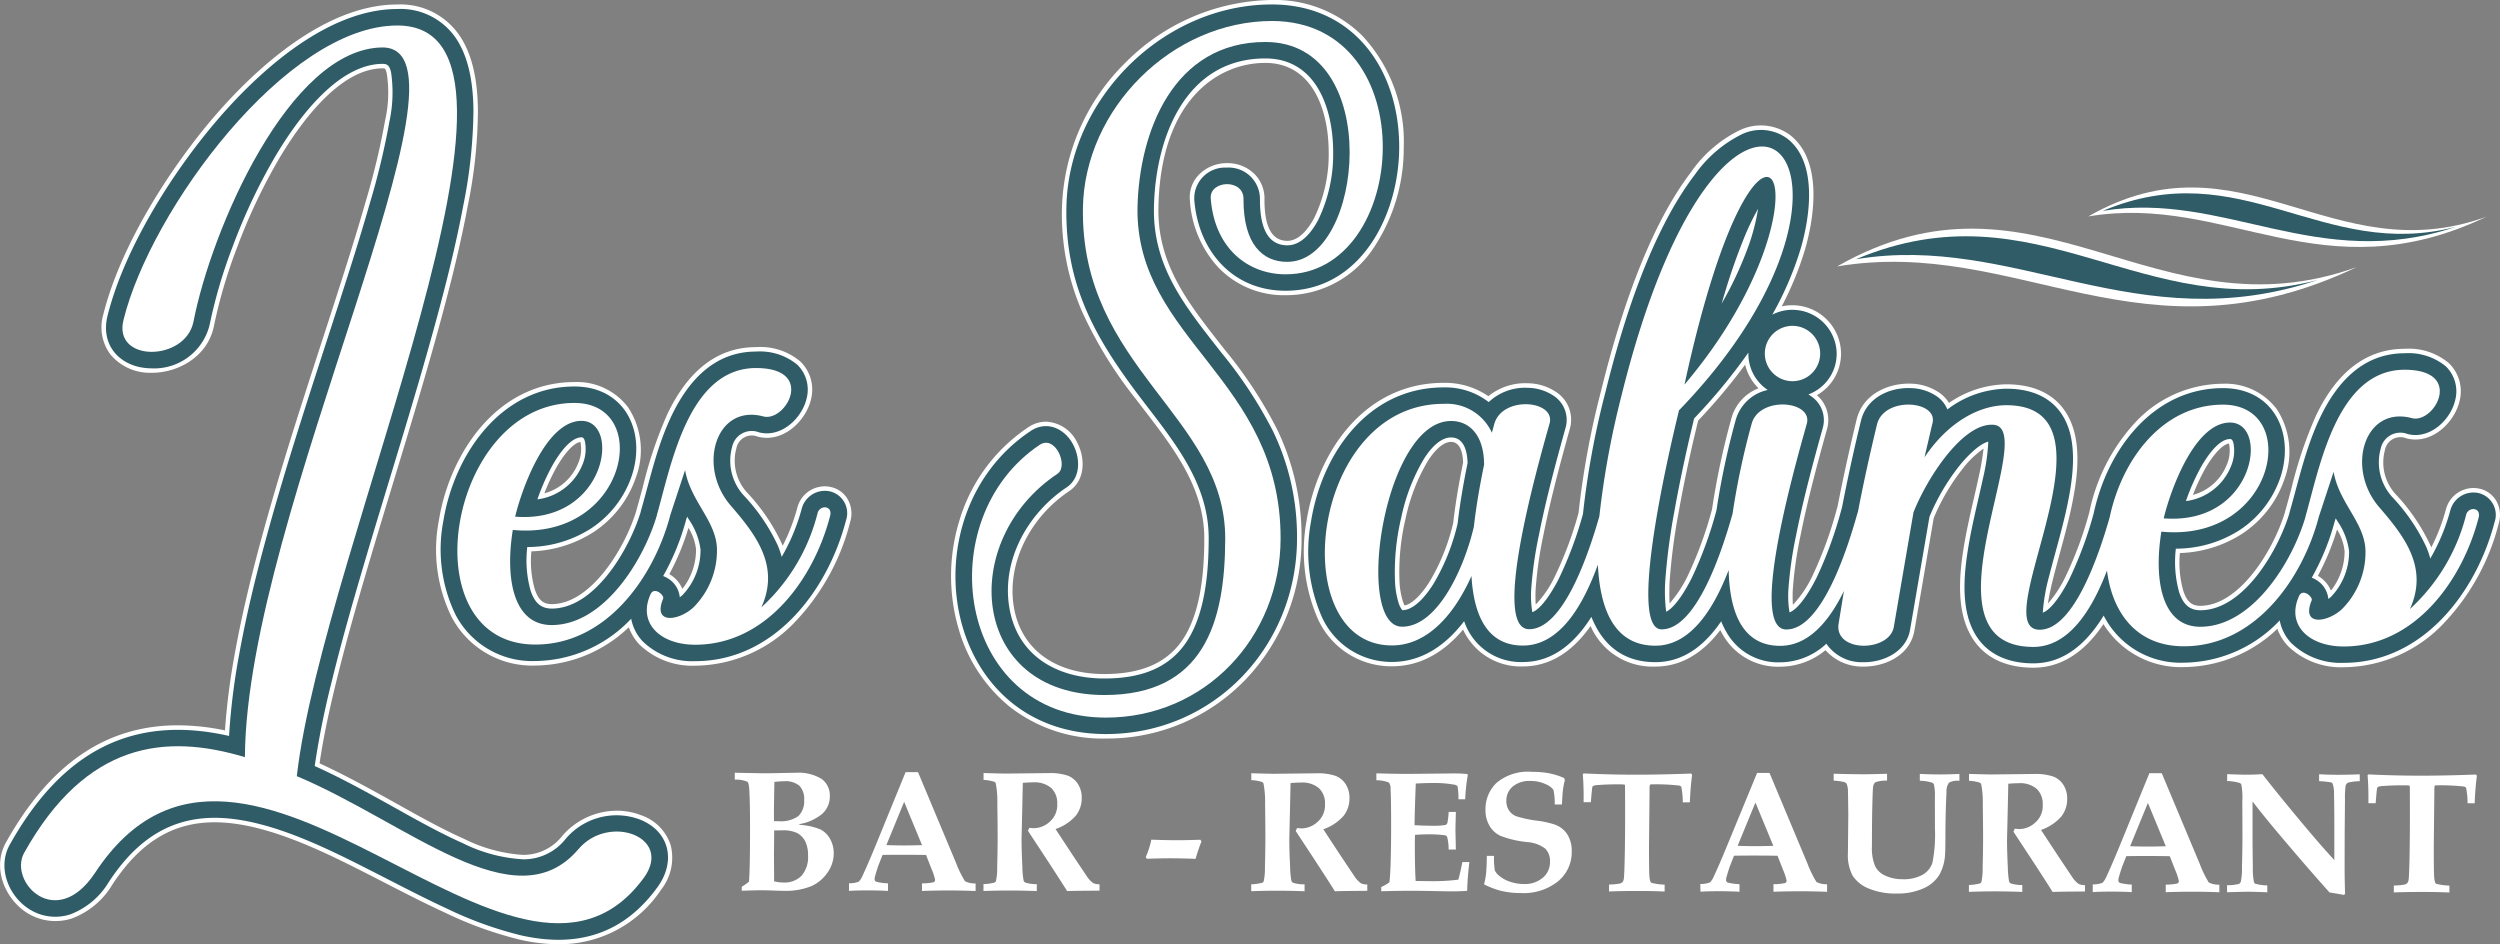 <svg id="Groupe_3" data-name="Groupe 3" xmlns="http://www.w3.org/2000/svg" xmlns:xlink="http://www.w3.org/1999/xlink" width="276" height="104.245" viewBox="0 0 276 104.245">
  <rect x="0" y="0" width="276" height="104.245" fill="#808080" stroke="none"/>
  <defs>
    <clipPath id="clip-path">
      <rect id="Rectangle_6" data-name="Rectangle 6" width="276" height="104.245" fill="none"/>
    </clipPath>
  </defs>
  <g id="Groupe_3-2" data-name="Groupe 3" clip-path="url(#clip-path)">
    <path id="Tracé_17" data-name="Tracé 17" d="M70.787,91.048a7.355,7.355,0,0,0-2.69-.5,7.972,7.972,0,0,0-6.019,2.773,5.426,5.426,0,0,1-4.308,2.1h-.1a17,17,0,0,1-6.389-1.744c-2.446-1.09-4.86-2.438-7.2-3.746l-1.1-.613c-2.566-1.424-5.085-2.8-7.7-4,.471-3.24,1.212-6.439,1.806-8.871,1.1-4.515,2.382-8.953,3.486-12.7.931-3.158,1.9-6.345,2.85-9.467C45.2,48.439,47.038,42.4,48.664,36.4c1.366-5.041,2.281-8.919,2.966-12.572a53.921,53.921,0,0,0,1.133-10.605c-.038-3.5-.668-6.153-1.926-8.1a7.879,7.879,0,0,0-6.974-3.583c-8.375,0-16.324,7.835-20.317,12.5C18.954,19.42,13.351,27.948,11.4,35.784a5.027,5.027,0,0,0,.785,4.387A5.678,5.678,0,0,0,16.71,42.2h.06c2.9,0,6.185-1.782,6.854-5.187a55.187,55.187,0,0,1,2.563-8.68,62.769,62.769,0,0,1,4.506-9.569c2.221-3.792,6.673-10.156,11.535-10.175.287,0,.323,0,.465.532a13.771,13.771,0,0,1-.178,5.22,81.3,81.3,0,0,1-2.151,8.98c-1.088,3.8-2.278,7.525-3.5,11.319q-.642,1.991-1.29,3.984c-2.308,7.111-4.694,14.464-6.691,21.8-1.319,4.849-2.255,8.885-2.946,12.7a75.129,75.129,0,0,0-1.1,8.556,25.769,25.769,0,0,0-5.191-.562c-7.917,0-14.128,4.233-18.99,12.938-1.608,2.88-.016,6.39,2.48,7.861a5.881,5.881,0,0,0,4.79.528,8.783,8.783,0,0,0,4.5-3.777C15.5,94,19.087,91.824,23.706,91.824c.367,0,.748.015,1.131.042,5.391.4,11.434,3.471,15.851,5.717.649.33,1.3.663,1.972,1.01,2.1,1.08,4.279,2.2,6.465,3.205a41.881,41.881,0,0,0,8.38,3.011,19.5,19.5,0,0,0,4.148.478,13.447,13.447,0,0,0,11.335-6.026,5.694,5.694,0,0,0,1.056-4.907,5.185,5.185,0,0,0-3.256-3.307" transform="translate(0 -1.044)" fill="#fff"/>
    <path id="Tracé_18" data-name="Tracé 18" d="M191.4,133.16a3.133,3.133,0,0,0-3.5,2.326,21.34,21.34,0,0,1-1.616,4.2c-.024-.063-.049-.125-.074-.186a21.407,21.407,0,0,0-3.883-5.719,5.2,5.2,0,0,1-1.158-4.845,1.738,1.738,0,0,1,2.355-1.3,3.908,3.908,0,0,0,1.013.134c2.411,0,4.409-2.215,4.877-4.267a4.313,4.313,0,0,0-1.2-4.176,6.834,6.834,0,0,0-4.873-1.571c-4.154,0-7.443,2.477-9.775,7.364a46.448,46.448,0,0,0-2.719,8.063c-.21.777-.426,1.58-.651,2.367a2.144,2.144,0,0,0-.072.288c-1.31,4.274-5.074,10.291-9.342,10.291-.946,0-1.47-.462-1.868-1.644a11.306,11.306,0,0,1-.376-4.182,13.441,13.441,0,0,0,6.838-2.109,11.75,11.75,0,0,0,4.711-6.08,8.592,8.592,0,0,0-.862-7.7,7.06,7.06,0,0,0-5.927-2.8c-8.582,0-13.775,7.914-14.969,15.267a16.924,16.924,0,0,0,1.388,10.637,10.049,10.049,0,0,0,9.247,5.392,15.11,15.11,0,0,0,10.33-4.227,5.572,5.572,0,0,0,1.162,1.894,8.4,8.4,0,0,0,6.148,2.351,15.418,15.418,0,0,0,11.205-5.007,24.8,24.8,0,0,0,5.929-10.879,3.181,3.181,0,0,0-.343-2.6,2.844,2.844,0,0,0-2-1.277m-17.55,9.693-.075-.045a26.854,26.854,0,0,0,2.111-5.106,5.59,5.59,0,0,1,.837,2.4,7.012,7.012,0,0,1-1.508,4.342,3.431,3.431,0,0,0-1.365-1.587m-10.156-12.246a5.542,5.542,0,0,1-3.715,3.279,22.771,22.771,0,0,1,1.236-2.686c.722-1.316,1.853-2.848,2.737-2.981.007.021.015.048.024.081h0a3.893,3.893,0,0,1-.282,2.305" transform="translate(-99.875 -79.434)" fill="#fff"/>
    <path id="Tracé_19" data-name="Tracé 19" d="M352.854,38.617l-.561-.717c-3.531-4.511-6.867-8.772-6.768-14.914.189-11.839,6.477-16.04,11.8-16.04,5.152.006,6.992,5.1,7,9.857a16.048,16.048,0,0,1-1.6,7.26c-.5.944-1.546,2.528-2.972,2.528-1.694-.015-2.519-1.5-2.52-4.544a3.823,3.823,0,0,0-1.067-2.8,4.2,4.2,0,0,0-3.055-1.235h-.047a4.286,4.286,0,0,0-3.127,1.34A3.565,3.565,0,0,0,349,22.106a12.038,12.038,0,0,0,3.153,7.437,10.022,10.022,0,0,0,7.4,3.049,11.571,11.571,0,0,0,9.8-5.326,19.79,19.79,0,0,0,3.255-10.926,17.2,17.2,0,0,0-4.554-12.377A13.687,13.687,0,0,0,358.131,0h-.087a23.182,23.182,0,0,0-16.109,6.868,23.428,23.428,0,0,0-7.057,16.037,27,27,0,0,0,2.181,11.408,46.112,46.112,0,0,0,6.042,9.826q.425.561.857,1.122l.1.127c3.214,4.189,6.538,8.52,6.532,14.055,0,4.97-.734,8.548-2.231,10.938-1.7,2.715-4.575,4.035-8.811,4.035-5.519-.006-9.259-2.812-10-7.507-.74-4.659,1.729-9.763,6.169-12.716l.037-.027c1.706-1.214,1.7-3.58.815-5.288a4.015,4.015,0,0,0-3.456-2.324,3.5,3.5,0,0,0-1.958.619,18.854,18.854,0,0,0-7.564,10.172,20.838,20.838,0,0,0-.1,12.162,17.084,17.084,0,0,0,5.607,8.509,16.6,16.6,0,0,0,10.642,3.519,21.176,21.176,0,0,0,15.394-6.5,22.337,22.337,0,0,0,6.193-15.581,27.238,27.238,0,0,0-2.722-12.1,48.518,48.518,0,0,0-5.745-8.732" transform="translate(-217.636 -0.001)" fill="#fff"/>
    <path id="Tracé_20" data-name="Tracé 20" d="M573.921,83.934a2.848,2.848,0,0,0-2-1.278,3.1,3.1,0,0,0-.468-.036,3.152,3.152,0,0,0-3.028,2.363,21.368,21.368,0,0,1-1.617,4.2l-.075-.186a21.429,21.429,0,0,0-3.883-5.719,5.2,5.2,0,0,1-1.158-4.845,1.732,1.732,0,0,1,2.355-1.3,3.923,3.923,0,0,0,1.013.134c2.411,0,4.409-2.215,4.877-4.267a4.314,4.314,0,0,0-1.2-4.176,6.826,6.826,0,0,0-4.863-1.572c-4.161,0-7.453,2.477-9.786,7.364a46.5,46.5,0,0,0-2.72,8.065c-.209.776-.425,1.579-.65,2.365a2.065,2.065,0,0,0-.073.288c-1.31,4.274-5.073,10.292-9.342,10.292-.947,0-1.471-.462-1.867-1.645a11.278,11.278,0,0,1-.378-4.181A13.45,13.45,0,0,0,545.9,87.69a11.75,11.75,0,0,0,4.71-6.08,8.592,8.592,0,0,0-.862-7.7,7.063,7.063,0,0,0-5.927-2.8,13.288,13.288,0,0,0-9.853,4.449,20.681,20.681,0,0,0-4.909,9.736,41.072,41.072,0,0,1-2.673,7.2,12.844,12.844,0,0,1-1.9,2.883c.15-1.042.47-2.352.615-2.92.211-.829.438-1.667.659-2.482l.049-.18c.484-1.778.984-3.617,1.361-5.482.469-2.313.984-5.7.063-8.427-1.042-3.081-3.577-4.712-7.33-4.715a11.425,11.425,0,0,0-6.337,2.054,3.9,3.9,0,0,0-.961-1.05A5.783,5.783,0,0,0,509.33,71.1c-2.432-.076-5.277,1.123-5.965,3.97-.811,3.355-1.5,6.5-2.1,9.582-.016.048-.031.1-.045.147a43.271,43.271,0,0,1-2.675,7.4,12.256,12.256,0,0,1-2.216,3.32,15.146,15.146,0,0,1-.006-1.713,43.173,43.173,0,0,1,.837-5.87c.811-4.082,1.938-8.232,2.931-11.8a3.622,3.622,0,0,0-1.107-3.764,5.275,5.275,0,0,0,2.663-4.6,5.375,5.375,0,0,0-5.4-5.329,5.259,5.259,0,0,0-1.148.127,35.463,35.463,0,0,0,2.514-6.093c.648-2.149,2.458-9.417-1.429-12.694a5.414,5.414,0,0,0-5.715-.667,13.994,13.994,0,0,0-5.378,4.626c-3.907,5.116-7.252,13.253-9.944,24.186a93.42,93.42,0,0,0-2.479,13.444,40.719,40.719,0,0,1-2.636,7.051,11.726,11.726,0,0,1-2.094,3.064,14.968,14.968,0,0,1-.005-1.712,43.04,43.04,0,0,1,.836-5.869c.812-4.092,1.939-8.238,2.932-11.8a3.643,3.643,0,0,0-1.35-3.974,5.714,5.714,0,0,0-3.251-1.074,6.454,6.454,0,0,0-4.388,1.424,8.446,8.446,0,0,0-4.938-1.471c-8.781,0-13.933,7.671-15.142,15.274a18.7,18.7,0,0,0,1.142,10.518,8.884,8.884,0,0,0,8.29,5.5c2.951,0,5.592-1.363,7.856-4.053a7,7,0,0,0,6.6,4.068c2.877,0,5.391-1.5,7.476-4.459a7.462,7.462,0,0,0,7.152,4.475c2.726,0,5.136-1.355,7.166-4.027.082.16.167.316.255.466a7,7,0,0,0,6.348,3.574,7.9,7.9,0,0,0,5.013-1.824,5.428,5.428,0,0,0,4.14,1.812h.1c2.4,0,5.168-1.275,5.595-4.071l2.112-12.323a23.016,23.016,0,0,1,3.216-5.471,10.358,10.358,0,0,1,2.287-2.2,28.611,28.611,0,0,1-.531,3.106c-.172.792-.356,1.6-.534,2.371-.427,1.864-.87,3.791-1.171,5.728-.357,2.3-.712,5.666.334,8.375,1.162,3.012,3.722,4.605,7.4,4.609,2.993,0,5.6-1.62,7.739-4.816a10.063,10.063,0,0,0,8.869,4.748,15.111,15.111,0,0,0,10.33-4.227,5.564,5.564,0,0,0,1.162,1.893,8.4,8.4,0,0,0,6.148,2.351,15.42,15.42,0,0,0,11.206-5.007,24.8,24.8,0,0,0,5.928-10.88,3.181,3.181,0,0,0-.343-2.6M554.368,92.35c-.024-.016-.049-.03-.075-.046a26.825,26.825,0,0,0,2.111-5.1,5.581,5.581,0,0,1,.836,2.4,7.009,7.009,0,0,1-1.508,4.342,3.423,3.423,0,0,0-1.365-1.586M544.212,80.1a5.543,5.543,0,0,1-3.715,3.279,22.753,22.753,0,0,1,1.235-2.686c.722-1.316,1.854-2.848,2.738-2.981l.024.081h0a3.9,3.9,0,0,1-.282,2.306M492.54,71.609a4.95,4.95,0,0,0-3.021,3.416,83.933,83.933,0,0,0-2.114,9.944,42.645,42.645,0,0,1-2.641,7.254,13.22,13.22,0,0,1-2.045,3.135,23.429,23.429,0,0,1,.018-2.633,68.026,68.026,0,0,1,1-7.53c.4-2.238.876-4.579,1.457-7.156.116-.518.241-1.044.363-1.555l.048-.2q.132-.553.262-1.1A64.863,64.863,0,0,0,491.06,69a5.316,5.316,0,0,0,1.48,2.606m-39.08,23.982a3.277,3.277,0,0,1-.172-.405A8.682,8.682,0,0,1,452.9,92.9a25.5,25.5,0,0,1,.683-6.95,20.669,20.669,0,0,1,2.476-6.361c.864-1.328,1.763-2.06,2.53-2.06,1.051.01,1.3,1.269,1.336,2.284-.508,2.47-.867,4.656-1.094,6.663a22.6,22.6,0,0,1-2.557,6.4c-.46.746-1.634,2.467-2.816,2.713" transform="translate(-298.396 -28.744)" fill="#fff"/>
    <path id="Tracé_21" data-name="Tracé 21" d="M200.654,44.561a3.954,3.954,0,0,1,.4.264,3.167,3.167,0,0,1,1.2,3.459c-1.09,3.913-2.149,7.852-2.94,11.838a43.254,43.254,0,0,0-.846,5.938,11.034,11.034,0,0,0,.12,2.566c1.223-.447,2.609-3.053,3.037-3.93a44.512,44.512,0,0,0,2.708-7.487c.014-.049.028-.1.045-.146q.936-4.827,2.1-9.6c.6-2.483,3.088-3.679,5.469-3.592a5.3,5.3,0,0,1,2.992.968,3.306,3.306,0,0,1,1.079,1.385,11.039,11.039,0,0,1,6.517-2.289c3.174,0,5.81,1.264,6.864,4.38.847,2.505.435,5.629-.079,8.171-.555,2.744-1.374,5.411-2.064,8.12a20.545,20.545,0,0,0-.708,4.052c1.17-.422,2.494-2.834,2.915-3.671a42.287,42.287,0,0,0,2.709-7.3c1.483-6.978,6.545-13.824,14.285-13.816,5.566.006,7.936,4.974,6.321,9.859a11.252,11.252,0,0,1-4.513,5.823,13.01,13.01,0,0,1-7.025,2.041,12.442,12.442,0,0,0,.367,4.819c.4,1.179,1.015,1.979,2.329,1.981,4.785,0,8.588-6.608,9.824-10.659a2.016,2.016,0,0,1,.067-.272c1.01-3.528,1.748-7.016,3.343-10.359,1.851-3.878,4.741-7.088,9.34-7.083a6.473,6.473,0,0,1,4.522,1.435,3.84,3.84,0,0,1,1.056,3.71c-.515,2.258-2.86,4.415-5.282,3.767a2.211,2.211,0,0,0-2.95,1.616,5.691,5.691,0,0,0,1.254,5.324,20.773,20.773,0,0,1,3.8,5.582,10.354,10.354,0,0,1,.418,1.233,21.9,21.9,0,0,0,2.206-5.3,2.65,2.65,0,0,1,2.945-1.966,2.473,2.473,0,0,1,1.943,3.258C274.4,66.428,268.489,74.21,259.759,74.2a7.83,7.83,0,0,1-5.786-2.193,4.989,4.989,0,0,1-1.268-2.491,14.742,14.742,0,0,1-10.587,4.666,9.523,9.523,0,0,1-8.847-5.2c-1.75,2.875-4.241,5.276-7.76,5.273-3.16,0-5.773-1.26-6.944-4.294-.953-2.468-.705-5.556-.307-8.121.424-2.724,1.118-5.381,1.7-8.071a21.723,21.723,0,0,0,.573-3.992c-1.156.309-2.593,1.921-3.195,2.672a23.606,23.606,0,0,0-3.3,5.627l-2.129,12.4c-.376,2.467-2.909,3.688-5.2,3.654a4.738,4.738,0,0,1-4.054-2.041,7.536,7.536,0,0,1-5.106,2.054,6.537,6.537,0,0,1-5.923-3.331,8.926,8.926,0,0,1-.583-1.2c-1.715,2.523-4.063,4.516-7.262,4.512-3.792,0-5.93-2.145-7.066-5-1.735,2.756-4.163,4.99-7.563,4.987a6.6,6.6,0,0,1-6.484-4.51c-1.947,2.552-4.581,4.5-7.973,4.5a8.438,8.438,0,0,1-7.843-5.219,18.015,18.015,0,0,1-1.1-10.231c1.2-7.565,6.309-14.866,14.655-14.858a7.792,7.792,0,0,1,4.97,1.619,5.839,5.839,0,0,1,4.337-1.573,5.228,5.228,0,0,1,2.97.973,3.171,3.171,0,0,1,1.175,3.451c-1.09,3.913-2.148,7.853-2.94,11.838a43.24,43.24,0,0,0-.846,5.938,11.03,11.03,0,0,0,.12,2.566c1.169-.43,2.491-2.834,2.913-3.67a42.058,42.058,0,0,0,2.678-7.165,93.081,93.081,0,0,1,2.476-13.434c1.887-7.666,5-17.64,9.858-24.005a13.84,13.84,0,0,1,5.176-4.47,4.877,4.877,0,0,1,5.206.59c3.226,2.721,2.333,8.663,1.274,12.175a36.01,36.01,0,0,1-3.087,7.136,4.752,4.752,0,0,1,2.194-.535,4.888,4.888,0,0,1,4.912,4.836,4.78,4.78,0,0,1-3.132,4.506m-4.481-.494a4.812,4.812,0,0,1-2.135-4.021c0-.033,0-.066,0-.1a63.186,63.186,0,0,1-5.992,7.268c-.23,1-.478,1.994-.7,2.994-.536,2.381-1.032,4.775-1.461,7.178a68.491,68.491,0,0,0-1.009,7.586,17.45,17.45,0,0,0,.091,3.576c1.177-.588,2.461-2.994,2.871-3.831a43.916,43.916,0,0,0,2.678-7.358,84.4,84.4,0,0,1,2.112-9.935,4.685,4.685,0,0,1,3.548-3.357M256.239,64.8a2.8,2.8,0,0,1,.5.246,2.744,2.744,0,0,1,1.336,2.1,2.567,2.567,0,0,0,.272-.217l.036-.033a7.177,7.177,0,0,0,1.982-5.037,7.632,7.632,0,0,0-1.323-3.357l-.152-.26-.116.355a26.559,26.559,0,0,1-2.532,6.206M140.125,23.065c0,2.1.36,5.018,3.009,5.041,1.588.014,2.746-1.529,3.413-2.79a16.636,16.636,0,0,0,1.659-7.492c0-4.766-1.837-10.344-7.475-10.35-8.943-.009-12.19,8.956-12.311,16.525-.106,6.639,3.582,11,7.433,15.941a48.021,48.021,0,0,1,5.69,8.642,26.8,26.8,0,0,1,2.673,11.891c-.012,11.859-9.113,21.6-21.117,21.589-18.281-.019-22.07-24.292-8.289-33.459,1.805-1.2,3.783-.252,4.7,1.521.773,1.489.839,3.589-.664,4.66l-.024.017-.024.016c-4.272,2.842-7.185,7.975-6.358,13.188.857,5.4,5.254,7.917,10.49,7.923,3.741,0,7.16-.961,9.229-4.266,1.954-3.121,2.3-7.605,2.306-11.2.007-6.253-4.015-10.889-7.587-15.6-4.982-6.575-8.26-12.373-8.123-20.927.193-11.99,10.727-22.47,22.758-22.42,9.083.037,14.032,7.362,13.984,15.844-.042,7.382-4.225,15.77-12.559,15.761-5.818-.006-9.62-4.378-10.064-10.032a3.4,3.4,0,0,1,3.574-3.562,3.454,3.454,0,0,1,3.672,3.539M59.237,61.409a12.429,12.429,0,0,0,.366,4.819c.4,1.179,1.015,1.979,2.329,1.981,4.785,0,8.588-6.608,9.824-10.659a2.082,2.082,0,0,1,.067-.273c1.009-3.527,1.748-7.016,3.343-10.358,1.851-3.878,4.741-7.088,9.34-7.084a6.474,6.474,0,0,1,4.522,1.435,3.84,3.84,0,0,1,1.056,3.71c-.515,2.258-2.86,4.415-5.282,3.767a2.211,2.211,0,0,0-2.951,1.616,5.691,5.691,0,0,0,1.254,5.324,20.782,20.782,0,0,1,3.8,5.582,10.31,10.31,0,0,1,.418,1.233,21.88,21.88,0,0,0,2.206-5.3,2.651,2.651,0,0,1,2.945-1.966,2.473,2.473,0,0,1,1.943,3.258C92.4,66.241,86.49,74.023,77.76,74.014a7.829,7.829,0,0,1-5.786-2.192,4.986,4.986,0,0,1-1.268-2.492A14.738,14.738,0,0,1,60.119,74a9.548,9.548,0,0,1-8.813-5.132,16.575,16.575,0,0,1-1.336-10.325c1.19-7.333,6.36-14.861,14.482-14.852,5.566.006,7.936,4.975,6.321,9.86a11.256,11.256,0,0,1-4.513,5.823,13.007,13.007,0,0,1-7.024,2.04m15,3.2a2.826,2.826,0,0,1,.5.247,2.744,2.744,0,0,1,1.336,2.1,2.491,2.491,0,0,0,.272-.217l.036-.033a7.176,7.176,0,0,0,1.982-5.037,7.631,7.631,0,0,0-1.324-3.357l-.152-.26-.116.352a26.546,26.546,0,0,1-2.533,6.208M26.313,82.27A73.033,73.033,0,0,1,27.443,73.2c.771-4.259,1.8-8.484,2.937-12.659,2.36-8.675,5.215-17.212,7.975-25.766,1.214-3.762,2.42-7.535,3.507-11.336A81.592,81.592,0,0,0,44.025,14.4a15.187,15.187,0,0,0,.168-5.428c-.159-.6-.305-.9-.943-.9C38.134,8.1,33.58,14.592,31.292,18.5a63.331,63.331,0,0,0-4.542,9.644A55.786,55.786,0,0,0,24.164,36.9a6.3,6.3,0,0,1-6.426,4.788c-3.3-.026-5.685-2.415-4.839-5.808,1.847-7.4,7.093-15.742,12.045-21.531C29.645,8.854,37.2,2.01,44.9,2.017a7.377,7.377,0,0,1,6.546,3.358c1.452,2.244,1.818,5.217,1.847,7.834A54.888,54.888,0,0,1,52.17,23.719c-.789,4.212-1.836,8.4-2.957,12.534-2.486,9.169-5.4,18.224-8.085,27.335-1.242,4.215-2.449,8.452-3.492,12.72a93.772,93.772,0,0,0-1.867,9.284c2.734,1.233,5.376,2.68,8,4.135,2.727,1.516,5.489,3.107,8.338,4.378a17.029,17.029,0,0,0,6.7,1.785,5.894,5.894,0,0,0,4.679-2.273,7.364,7.364,0,0,1,8.154-2.132c3.322,1.3,4.037,4.621,1.98,7.467-3.773,5.218-8.858,6.7-14.978,5.355a41.082,41.082,0,0,1-8.279-2.977c-2.847-1.315-5.624-2.786-8.419-4.207-4.748-2.415-10.669-5.374-16.038-5.77-5.772-.425-9.727,2.271-12.863,7.031a8.436,8.436,0,0,1-4.243,3.579A5.334,5.334,0,0,1,4.4,101.48c-2.4-1.413-3.72-4.653-2.3-7.2C7.82,84.047,15.58,79.837,26.313,82.27M242.35,56.342a6.2,6.2,0,0,0,4.947-3.774,4.362,4.362,0,0,0,.3-2.624c-.061-.213-.129-.452-.377-.453-1.346,0-2.738,2.238-3.291,3.246a24.1,24.1,0,0,0-1.579,3.605M191.1,34.534a39.68,39.68,0,0,0,2.744-5.783,22.857,22.857,0,0,0,1.273-4.68,27.808,27.808,0,0,0-1.642,3.457,69.611,69.611,0,0,0-2.281,6.679l-.1.327M161.945,58.851c.255-2.244.645-4.483,1.1-6.694-.026-1.2-.343-2.825-1.807-2.84-1.259-.013-2.347,1.338-2.962,2.284a20.929,20.929,0,0,0-2.543,6.52,25.883,25.883,0,0,0-.7,7.09,9.37,9.37,0,0,0,.411,2.415,2.463,2.463,0,0,0,.4.766c1.445-.029,2.805-1.892,3.474-2.976a23.14,23.14,0,0,0,2.621-6.564m-101.594-2.7A6.194,6.194,0,0,0,65.3,52.381a4.362,4.362,0,0,0,.3-2.624c-.062-.213-.129-.453-.377-.453-1.346,0-2.738,2.237-3.291,3.246a24.092,24.092,0,0,0-1.579,3.605" transform="translate(-1.025 -1.022)" fill="#305c67" fill-rule="evenodd"/>
    <path id="Tracé_22" data-name="Tracé 22" d="M680.627,81.806c-22.233,8.048-35.383-12.644-57.4-.062,20.033-3.353,33.639,11.375,57.4.062" transform="translate(-420.412 -52.331)" fill="#fff" fill-rule="evenodd"/>
    <path id="Tracé_23" data-name="Tracé 23" d="M680.554,84.993c-19.249,5.028-30.866-10.741-50.939-2.3,17.522-2.923,31.007,8.983,50.939,2.3" transform="translate(-424.72 -54.072)" fill="#305c67" fill-rule="evenodd"/>
    <path id="Tracé_24" data-name="Tracé 24" d="M752.375,66.845C735.361,73,725.3,57.169,708.451,66.8c15.33-2.566,25.742,8.7,43.924.047" transform="translate(-477.901 -42.908)" fill="#fff" fill-rule="evenodd"/>
    <path id="Tracé_25" data-name="Tracé 25" d="M752.318,69.284c-14.73,3.847-23.62-8.22-38.98-1.76,13.408-2.237,23.728,6.874,38.98,1.76" transform="translate(-481.198 -44.241)" fill="#305c67" fill-rule="evenodd"/>
    <path id="Tracé_26" data-name="Tracé 26" d="M68.645,99.6c-6.952,8.149-18.735-2.885-31.075-8.078C40.462,66.178,67.416,8.669,48.677,8.649,36.442,8.637,21.431,29.013,18.443,41.134c-1.217,4.739,6.829,4.637,7.715.228,1.995-10.249,10.613-30.191,20.864-30.29,11.684.012-15.043,51.459-15.181,78.354-8.815-2.655-17.524-1.671-24.37,10.557-1.767,3.195,3.518,8.711,7.824,2.213,16.67-25.335,46.384,20.108,60.623.5,3.2-4.516-3.961-7.059-7.272-3.094" transform="translate(-4.803 -5.834)" fill="#fff"/>
    <path id="Tracé_27" data-name="Tracé 27" d="M598.7,113.685a3.055,3.055,0,0,0,6.11.006,3.055,3.055,0,0,0-6.11-.006" transform="translate(-403.863 -74.659)" fill="#fff"/>
    <path id="Tracé_28" data-name="Tracé 28" d="M575.451,90.352a21.03,21.03,0,0,1-6.207,10.406c2.07-4.559-.594-8-3.344-11.19-3.782-4.306-1.71-11.274,3.538-9.892,2.5.691,5.857-5.329-.769-5.336-7.487-.007-9.391,10.747-10.945,16.167a.187.187,0,0,0-.012.086c-1.486,5.059-5.9,12.127-11.617,12.121-4.216,0-5.158-5.082-4.292-10.5,12.648,1.218,15.5-14.01,6.813-14.019-6.7-.007-11.184,6.074-12.516,12.43-1.119,3.913-3.907,12.422-7.732,12.418-6.11-.006,9.663-24.773-3.675-24.787-3.012,0-6.456,1.887-9.041,5.756l.864-3.7c.777-2.581-5.332-3.1-6.11.08-.872,3.624-1.528,6.668-2.107,9.663a.9.9,0,0,0-.054.145c-1.037,3.7-3.886,12.818-7.844,12.814-4.044,0,.533-16.608,2.26-22.715.691-2.581-5.332-3.1-6.11.08a84.454,84.454,0,0,0-2.089,9.858c-1.048,3.729-3.889,12.768-7.83,12.764-4.131,0,1.745-23.4,1.918-24.179,26.1-26.993,5.213-48.442-6.366-1.556a96.474,96.474,0,0,0-2.427,13.263c-1.1,3.837-3.9,12.459-7.754,12.455-4.045,0,.533-16.607,2.26-22.715.691-2.581-5.246-3.1-6.11.08l-.259.946a5.465,5.465,0,0,0-5.332-3.189c-14.8-.015-17.582,26.658-5.707,26.67,4.044,0,6.974-3.607,8.785-7.664.254,4.317,1.713,7.675,5.672,7.679,4.125,0,6.676-4.52,8.283-8.927.243,4.995,1.845,8.937,6.346,8.942,3.933,0,6.473-4.147,8.091-8.35.115,4.669,1.515,8.361,5.677,8.365,3.175,0,5.44-2.758,7.055-6.066-.191,1.161-.389,2.374-.6,3.663-.434,3.184,5.676,3.1,6.11.265l2.164-12.6c1.467-3.727,5.345-9.761,8.7-9.672,5.594.006-8.63,24.516,4.536,24.529,3.963,0,6.51-4.185,8.127-8.433.576,4.65,3.253,8.359,8.481,8.364,7.83.008,13.087-7.387,14.9-14.269,0,0,0-.007,0-.011l1.638-4.978c.6,3.443,3.437,5.6,3.519,8.695a8.893,8.893,0,0,1-2.588,6.451c-1.55,1.462-4.563,1.974-3.355-.95.173-.344-.945-1.378-1.377-.518-1.466,3.182,1.027,5.594,4.9,5.6,7.831.008,13.087-7.215,14.9-14.183.346-1.2-1.117-1.292-1.376-.346M549.387,80.17c4.389,0,2.742,11.362-7.325,10.577.692-2.925,3.367-10.581,7.325-10.577m-60.232-4.192c8.473-39.059,17.576-20.72,0,0m-23.25,15.68c-1.037,4.488-3.97,11.053-7.928,11.05C452.642,102.7,455.936,79.9,463.422,80c1.979,0,3.613,1.553,3.609,4.837-.432,2.079-.865,4.488-1.126,6.826" transform="translate(-303.189 -33.52)" fill="#fff"/>
    <path id="Tracé_29" data-name="Tracé 29" d="M194.932,140.87a21.029,21.029,0,0,1-6.207,10.406c2.07-4.559-.594-8-3.344-11.19-3.782-4.306-1.709-11.274,3.538-9.892,2.495.691,5.857-5.329-.769-5.336-7.486-.008-9.391,10.747-10.945,16.166a.19.19,0,0,0-.013.086c-1.486,5.059-5.9,12.127-11.617,12.122-4.217,0-5.158-5.082-4.292-10.5,12.648,1.217,15.5-14.011,6.813-14.019-14.027-.015-18.356,26.657-4.33,26.671,7.831.008,13.087-7.387,14.9-14.269,0,0,0-.007,0-.011l1.638-4.978c.6,3.443,3.436,5.6,3.519,8.695a8.9,8.9,0,0,1-2.588,6.451c-1.55,1.461-4.562,1.974-3.355-.95.172-.344-.945-1.378-1.376-.518-1.466,3.183,1.027,5.594,4.9,5.6,7.831.008,13.087-7.215,14.9-14.183.345-1.2-1.118-1.292-1.377-.346M168.868,130.69c4.389,0,2.742,11.362-7.325,10.577.692-2.925,3.367-10.581,7.325-10.577" transform="translate(-104.67 -84.226)" fill="#fff"/>
    <path id="Tracé_30" data-name="Tracé 30" d="M364.538,33.7c-2.668,0-4.817-1.9-4.812-6.889.089-2.324-3.784-2.155-3.614-.09.425,5.508,4.122,8.351,8.253,8.355,13.682.014,15.432-27.865-1.434-27.968-11.1-.011-20.748,9.7-20.932,20.631-.276,17.64,15.724,22.992,15.71,36.5-.01,9.38-2.427,17.294-13.356,17.283-14.8-.015-16.246-17.055-5.138-24.444,1.206-.859-.254-4.3-1.976-3.186C325.012,62.052,328,84,344.523,84.015c10.929.011,19.285-8.844,19.3-19.772.018-17.64-15.983-21.96-15.8-36.5C348.2,19.308,352,9.416,362.154,9.427c13.166.013,10.817,24.364,2.384,24.269" transform="translate(-222.445 -4.792)" fill="#fff"/>
    <path id="Tracé_31" data-name="Tracé 31" d="M250.044,275.007v-.437a4.771,4.771,0,0,0,.8-.576q.11-1.283.117-5.672,0-3.18-.088-4.5c-.031-.475-.094-.754-.192-.837a3.107,3.107,0,0,0-1.407-.242v-.761l1.778.034,1.362.027c.415,0,1.024-.008,1.835-.027.783-.018,1.347-.027,1.686-.027a4.9,4.9,0,0,1,2.943.687,2.247,2.247,0,0,1,.889,1.877,2.534,2.534,0,0,1-.88,2,5.338,5.338,0,0,1-2.482,1.1v.076a7.257,7.257,0,0,1,2.316.506,2.529,2.529,0,0,1,1.07,1.044,3.166,3.166,0,0,1,.407,1.614,3.671,3.671,0,0,1-.674,2.094,4.315,4.315,0,0,1-1.779,1.507,7.48,7.48,0,0,1-3.119.52c-.266,0-.662-.01-1.195-.03-.494-.02-.9-.029-1.214-.03q-.528,0-2.177.055m3.563-7.678h.485a3.336,3.336,0,0,0,2.206-.565,2.27,2.27,0,0,0,.639-1.777,2.088,2.088,0,0,0-.515-1.563,2.386,2.386,0,0,0-1.7-.505,9.248,9.248,0,0,0-1.071.075q-.051,2.857-.051,3.5Zm.012,6.636a4.224,4.224,0,0,0,1.014.134,2.636,2.636,0,0,0,2.026-.755,3.157,3.157,0,0,0,.709-2.23,3.393,3.393,0,0,0-.318-1.569,2.127,2.127,0,0,0-.883-.907,3.474,3.474,0,0,0-1.6-.3l-.938.008v.241L253.6,271l.017,2.44Zm8.27.218a2.839,2.839,0,0,0,1.075-.176,2.248,2.248,0,0,0,.438-.7q.567-1.207,1.448-3.351l3.288-8.046,1.369,0,4.179,9.977a12.151,12.151,0,0,0,1.006,2.067,2.366,2.366,0,0,0,1.173.245v.837q-1.516-.059-2.861-.06-1.607,0-3.058.054v-.837a5.8,5.8,0,0,0,1.277-.122.276.276,0,0,0,.171-.275,6.146,6.146,0,0,0-.389-1.182l-.61-1.557c-.767-.013-1.619-.02-2.563-.021q-1.231,0-2.241.017l-.41,1.045c-.111.285-.248.71-.407,1.273a1.208,1.208,0,0,0-.057.346.3.3,0,0,0,.18.295,6.17,6.17,0,0,0,1.3.179v.837q-.908-.058-2.263-.059c-.859,0-1.54.017-2.047.055Zm6.087-8.994-1.963,4.777c.57.026,1.195.039,1.882.04q1.074,0,2.056-.036Zm8.759,9.846v-.761a5.594,5.594,0,0,0,1.236-.176.316.316,0,0,0,.146-.177,6.613,6.613,0,0,0,.131-1.508q.05-1.992.051-3.137,0-1.549-.034-3.932a10.384,10.384,0,0,0-.172-2.18.318.318,0,0,0-.149-.184,4.629,4.629,0,0,0-1.2-.207v-.761q1.92.059,2.478.06l4.655-.052a6.129,6.129,0,0,1,2.205.294,2.349,2.349,0,0,1,1.1.936,2.8,2.8,0,0,1,.4,1.515,3.094,3.094,0,0,1-.649,1.948,5.229,5.229,0,0,1-2.242,1.484l1.968,2.994,1.534,2.293a2.862,2.862,0,0,0,.655.679,1.6,1.6,0,0,0,.7.128v.7l-.545.009c-1.572.008-2.579.023-3.033.045q-.807-1.294-2.414-3.748l-1.911-2.908a2.01,2.01,0,0,0,.14-.326q.371.039.551.038a2.644,2.644,0,0,0,1.7-.7,2.439,2.439,0,0,0,.842-1.989,2.272,2.272,0,0,0-.664-1.747,2.825,2.825,0,0,0-1.993-.626c-.282,0-.662.018-1.144.056l-.06,2.748-.079,3.486q0,1.184.089,3.026a9.5,9.5,0,0,0,.144,1.556.421.421,0,0,0,.2.2,4.171,4.171,0,0,0,1.252.169v.761c-1.109-.039-2.095-.059-2.95-.06-.916,0-1.895.017-2.944.054m18.047-3.556-.13-.178a9.27,9.27,0,0,0,.617-1.932q1.716.059,2.8.06c.763,0,1.632-.017,2.611-.054l.13.184a18.451,18.451,0,0,0-.652,1.926q-1.544-.059-2.76-.06-1.245,0-2.621.054m11.522,3.587V274.3a5.6,5.6,0,0,0,1.236-.176.314.314,0,0,0,.146-.177,6.58,6.58,0,0,0,.132-1.508q.049-1.992.051-3.137,0-1.55-.034-3.933a10.348,10.348,0,0,0-.172-2.18.316.316,0,0,0-.149-.184,4.61,4.61,0,0,0-1.2-.207v-.761q1.92.059,2.478.06l4.655-.052a6.137,6.137,0,0,1,2.205.294,2.353,2.353,0,0,1,1.1.936,2.8,2.8,0,0,1,.4,1.515,3.1,3.1,0,0,1-.649,1.948,5.238,5.238,0,0,1-2.242,1.484l1.968,2.993,1.535,2.293a2.853,2.853,0,0,0,.655.679,1.6,1.6,0,0,0,.7.128v.7l-.545.009c-1.572.008-2.58.023-3.033.045q-.807-1.294-2.414-3.748l-1.911-2.908a1.959,1.959,0,0,0,.14-.326q.371.039.551.039a2.646,2.646,0,0,0,1.7-.7,2.44,2.44,0,0,0,.842-1.989,2.271,2.271,0,0,0-.664-1.747,2.826,2.826,0,0,0-1.993-.626c-.282,0-.663.018-1.144.056l-.06,2.747-.079,3.486q0,1.184.089,3.026a9.473,9.473,0,0,0,.145,1.556.42.42,0,0,0,.2.2,4.159,4.159,0,0,0,1.252.169v.761c-1.109-.039-2.094-.059-2.95-.06-.916,0-1.895.017-2.944.054m14.359.015V274.6a5.11,5.11,0,0,0,.9-.522q.186-1.455.19-6.113,0-3.175-.062-4.212a1.023,1.023,0,0,0-.189-.694,3.824,3.824,0,0,0-1.378-.248v-.761q2.191.059,3.46.06l5.115-.052c.539,0,1.023.023,1.454.065l.066.1a20.554,20.554,0,0,0-.288,2.684h-.742a7.953,7.953,0,0,0-.106-1.445.788.788,0,0,0-.421-.175,12.22,12.22,0,0,0-2.364-.17c-.52,0-1.128.018-1.822.055q-.117,2.89-.138,4.6.993.058,1.863.059a7.959,7.959,0,0,0,1.55-.081.378.378,0,0,0,.222-.269,8.2,8.2,0,0,0,.131-1.169h.8q-.049,1.573-.049,2.05l.045,2.095h-.8a5.47,5.47,0,0,0-.167-1.41.351.351,0,0,0-.25-.162,12.982,12.982,0,0,0-2.092-.1q-.509,0-1.2.056c-.013.33-.02.662-.02,1q0,2.657.091,4.091l1.841.021a22.156,22.156,0,0,0,2.875-.168q.229-.855.439-1.939h.779a31.648,31.648,0,0,0-.25,3.175q-.846.056-1.626.055-.509,0-2.012-.031-1.4-.03-2.583-.031-1.55,0-3.267.054m11.656-3.908h.8a8.585,8.585,0,0,0,.087,1.613,1.73,1.73,0,0,0,.535.622,3.56,3.56,0,0,0,1.181.629,4.659,4.659,0,0,0,1.489.242,3.047,3.047,0,0,0,2.1-.7,2.223,2.223,0,0,0,.788-1.733,1.963,1.963,0,0,0-.518-1.468,3.711,3.711,0,0,0-2.005-.728,11.467,11.467,0,0,1-2.956-.691,2.8,2.8,0,0,1-1.206-1.114,3.433,3.433,0,0,1-.439-1.785,4.007,4.007,0,0,1,1.229-2.958,5.425,5.425,0,0,1,3.928-1.206,10.057,10.057,0,0,1,1.876.16,7.757,7.757,0,0,1,1.644.521l.092.222a8.832,8.832,0,0,0-.213,1.061c-.041.314-.08.859-.112,1.635h-.8a7.14,7.14,0,0,0-.138-1.607,2.04,2.04,0,0,0-.893-.644,3.818,3.818,0,0,0-1.641-.341,2.873,2.873,0,0,0-1.969.616,2.027,2.027,0,0,0-.7,1.59,1.846,1.846,0,0,0,.287,1.036,1.7,1.7,0,0,0,.8.65,12.753,12.753,0,0,0,2.215.481,10.567,10.567,0,0,1,2.091.455,2.761,2.761,0,0,1,1.362,1.1,3.479,3.479,0,0,1,.464,1.876,4.156,4.156,0,0,1-1.505,3.269,6.073,6.073,0,0,1-4.111,1.3,9.21,9.21,0,0,1-2.107-.224,8.838,8.838,0,0,1-1.958-.737,8.366,8.366,0,0,0,.223-1.175q.072-.732.085-1.977m13.492,3.934v-.761a6.965,6.965,0,0,0,1.09-.09.723.723,0,0,0,.377-.155.75.75,0,0,0,.165-.393c.041-.266.08-1.242.111-2.931q.03-1.8.032-3.672,0-3.684-.018-3.752c-.016-.048-.235-.07-.659-.07q-1.293,0-2.228.074a2.21,2.21,0,0,0-.609.091.3.3,0,0,0-.108.165c-.025.079-.077.627-.16,1.644h-.8q.021-1.8-.092-3.1l.1-.076q2.928.136,5.694.139t6.176-.127l.1.152q-.177,1.288-.25,3.023h-.779a8.621,8.621,0,0,0-.166-1.711.4.4,0,0,0-.294-.143,22.224,22.224,0,0,0-2.95-.127c-.124,0-.2.019-.222.057a1.654,1.654,0,0,0-.035.491l-.063,6.243q0,2.714.044,3.331c.028.412.1.662.221.748a6.528,6.528,0,0,0,1.461.2v.761q-1.36-.059-2.887-.06-2.006,0-3.255.054m10.078-.827a2.824,2.824,0,0,0,1.074-.176,2.233,2.233,0,0,0,.438-.7q.567-1.207,1.448-3.351L362.139,262h1.369l4.179,9.977a12.168,12.168,0,0,0,1.006,2.067,2.367,2.367,0,0,0,1.172.245v.837q-1.516-.059-2.861-.06-1.606,0-3.058.054v-.837a5.822,5.822,0,0,0,1.277-.122.276.276,0,0,0,.171-.275,6.087,6.087,0,0,0-.389-1.183l-.61-1.557c-.767-.013-1.619-.021-2.564-.021q-1.231,0-2.241.017l-.41,1.045c-.111.285-.248.709-.407,1.273a1.206,1.206,0,0,0-.057.345.3.3,0,0,0,.18.3,6.2,6.2,0,0,0,1.3.179v.837q-.908-.058-2.262-.06-1.288,0-2.047.055Zm6.087-8.993-1.963,4.777c.57.026,1.195.039,1.882.04.716,0,1.4-.011,2.057-.036Zm8.638-2.419v-.761q1.892.059,3.324.06.908,0,2.57-.054v.761a3.456,3.456,0,0,0-1.208.148.4.4,0,0,0-.2.158.917.917,0,0,0-.14.437c-.035.345-.068,1.347-.1,2.995q-.021,1.721-.022,3.5a5.185,5.185,0,0,0,.331,2.146,2.184,2.184,0,0,0,.972,1.018,4.344,4.344,0,0,0,2.015.477,4.294,4.294,0,0,0,2.276-.492A2.377,2.377,0,0,0,381.5,271.9a16.144,16.144,0,0,0,.273-3.786l-.006-3.442a5.378,5.378,0,0,0-.109-1.4.367.367,0,0,0-.2-.194,4.374,4.374,0,0,0-1.356-.207v-.761c.8.039,1.543.059,2.218.059.586,0,1.3-.018,2.155-.055v.76a2,2,0,0,0-1.151.2,1.688,1.688,0,0,0-.277,1.058q-.106,2.082-.119,4.715,0,1.683-.04,2.205a5.18,5.18,0,0,1-.623,2.189,3.833,3.833,0,0,1-1.729,1.491,6.864,6.864,0,0,1-3,.583,7.561,7.561,0,0,1-3.1-.561,3.807,3.807,0,0,1-1.754-1.412,4.854,4.854,0,0,1-.517-2.5l.042-4.186q0-.5-.035-2.557a2.315,2.315,0,0,0-.139-.875.5.5,0,0,0-.228-.2,5.974,5.974,0,0,0-1.191-.169m14.91,12.279v-.761a5.614,5.614,0,0,0,1.236-.176.315.315,0,0,0,.146-.177,6.609,6.609,0,0,0,.132-1.508q.05-1.992.051-3.137,0-1.55-.034-3.933a10.35,10.35,0,0,0-.172-2.18.317.317,0,0,0-.149-.184,4.617,4.617,0,0,0-1.2-.207v-.76q1.92.059,2.478.06l4.655-.052a6.143,6.143,0,0,1,2.205.294,2.351,2.351,0,0,1,1.1.936,2.793,2.793,0,0,1,.4,1.515,3.1,3.1,0,0,1-.648,1.948,5.24,5.24,0,0,1-2.242,1.484l1.968,2.993,1.535,2.293a2.852,2.852,0,0,0,.655.678,1.6,1.6,0,0,0,.7.128v.7l-.545.009c-1.572.008-2.579.023-3.033.045q-.806-1.294-2.414-3.748l-1.911-2.908a1.96,1.96,0,0,0,.14-.326q.371.039.552.039a2.643,2.643,0,0,0,1.7-.7,2.439,2.439,0,0,0,.842-1.989,2.272,2.272,0,0,0-.664-1.747,2.825,2.825,0,0,0-1.992-.626c-.282,0-.663.018-1.144.056l-.06,2.747-.08,3.486q0,1.183.089,3.026a9.5,9.5,0,0,0,.144,1.556.423.423,0,0,0,.2.2,4.159,4.159,0,0,0,1.252.169v.76c-1.109-.039-2.094-.059-2.95-.06-.916,0-1.895.017-2.944.054m13.675-.823a2.827,2.827,0,0,0,1.075-.176,2.242,2.242,0,0,0,.438-.7q.567-1.207,1.448-3.351l3.288-8.046h1.369L411,272.025A12.186,12.186,0,0,0,412,274.093a2.365,2.365,0,0,0,1.172.245v.837q-1.516-.059-2.862-.06-1.606,0-3.058.054v-.837a5.811,5.811,0,0,0,1.277-.122.277.277,0,0,0,.171-.276,6.1,6.1,0,0,0-.389-1.182l-.61-1.557c-.767-.014-1.619-.021-2.564-.022q-1.231,0-2.24.017l-.41,1.045c-.111.285-.248.709-.407,1.273a1.218,1.218,0,0,0-.058.345.3.3,0,0,0,.18.295,6.194,6.194,0,0,0,1.3.179v.837q-.907-.058-2.262-.06-1.288,0-2.047.055Zm6.087-8.994-1.963,4.777c.57.026,1.195.039,1.882.04.716,0,1.4-.011,2.057-.036Zm8.739,9.846v-.761a5,5,0,0,0,1.322-.148.467.467,0,0,0,.194-.241,6.608,6.608,0,0,0,.129-1.575q.055-2.234.054-3.371l-.015-3.942a7.989,7.989,0,0,0-.1-1.806.371.371,0,0,0-.174-.2,5.284,5.284,0,0,0-1.4-.217v-.761c.963.039,1.68.059,2.142.059q.77,0,1.749-.055,2.141,2.736,4.842,5.94,1.8,2.146,3.1,3.54l0-3.692q0-2.1-.034-3.622a3.4,3.4,0,0,0-.148-1.109.33.33,0,0,0-.2-.159,12.076,12.076,0,0,0-1.3-.131v-.761c.672.039,1.34.058,2.009.059.912,0,1.737-.017,2.478-.054v.76a6.014,6.014,0,0,0-1.246.148.482.482,0,0,0-.2.13.576.576,0,0,0-.111.215,8.859,8.859,0,0,0-.074,1.432l-.032,3.724L427,272.324q0,1.511.054,3.017l-.12.13c-.754-.137-1.283-.226-1.594-.271q-2.384-2.645-5.754-6.645-1.7-2.027-2.751-3.406l0,3.609q0,1.474.034,3.552a8,8,0,0,0,.128,1.765.284.284,0,0,0,.136.156,5.094,5.094,0,0,0,1.331.188v.76q-1.492-.059-2.136-.059-.537,0-2.294.055m18.4.019v-.761a6.93,6.93,0,0,0,1.09-.091.725.725,0,0,0,.377-.155.751.751,0,0,0,.165-.393c.041-.266.08-1.242.111-2.931q.03-1.8.032-3.673,0-3.684-.018-3.752c-.016-.048-.235-.07-.659-.07q-1.293,0-2.228.074a2.2,2.2,0,0,0-.609.091.3.3,0,0,0-.108.165c-.026.079-.077.627-.16,1.645h-.8q.021-1.8-.092-3.1l.1-.076q2.928.136,5.694.139t6.176-.127l.1.152q-.177,1.288-.25,3.023h-.779a8.62,8.62,0,0,0-.166-1.711.4.4,0,0,0-.295-.143,22.093,22.093,0,0,0-2.95-.127c-.124,0-.2.019-.222.057a1.653,1.653,0,0,0-.035.491l-.064,6.242q0,2.715.044,3.331c.028.412.1.663.221.748a6.559,6.559,0,0,0,1.461.2v.76q-1.36-.059-2.887-.06-2.006,0-3.255.054" transform="translate(-168.155 -176.671)" fill="#fff"/>
  </g>
</svg>
